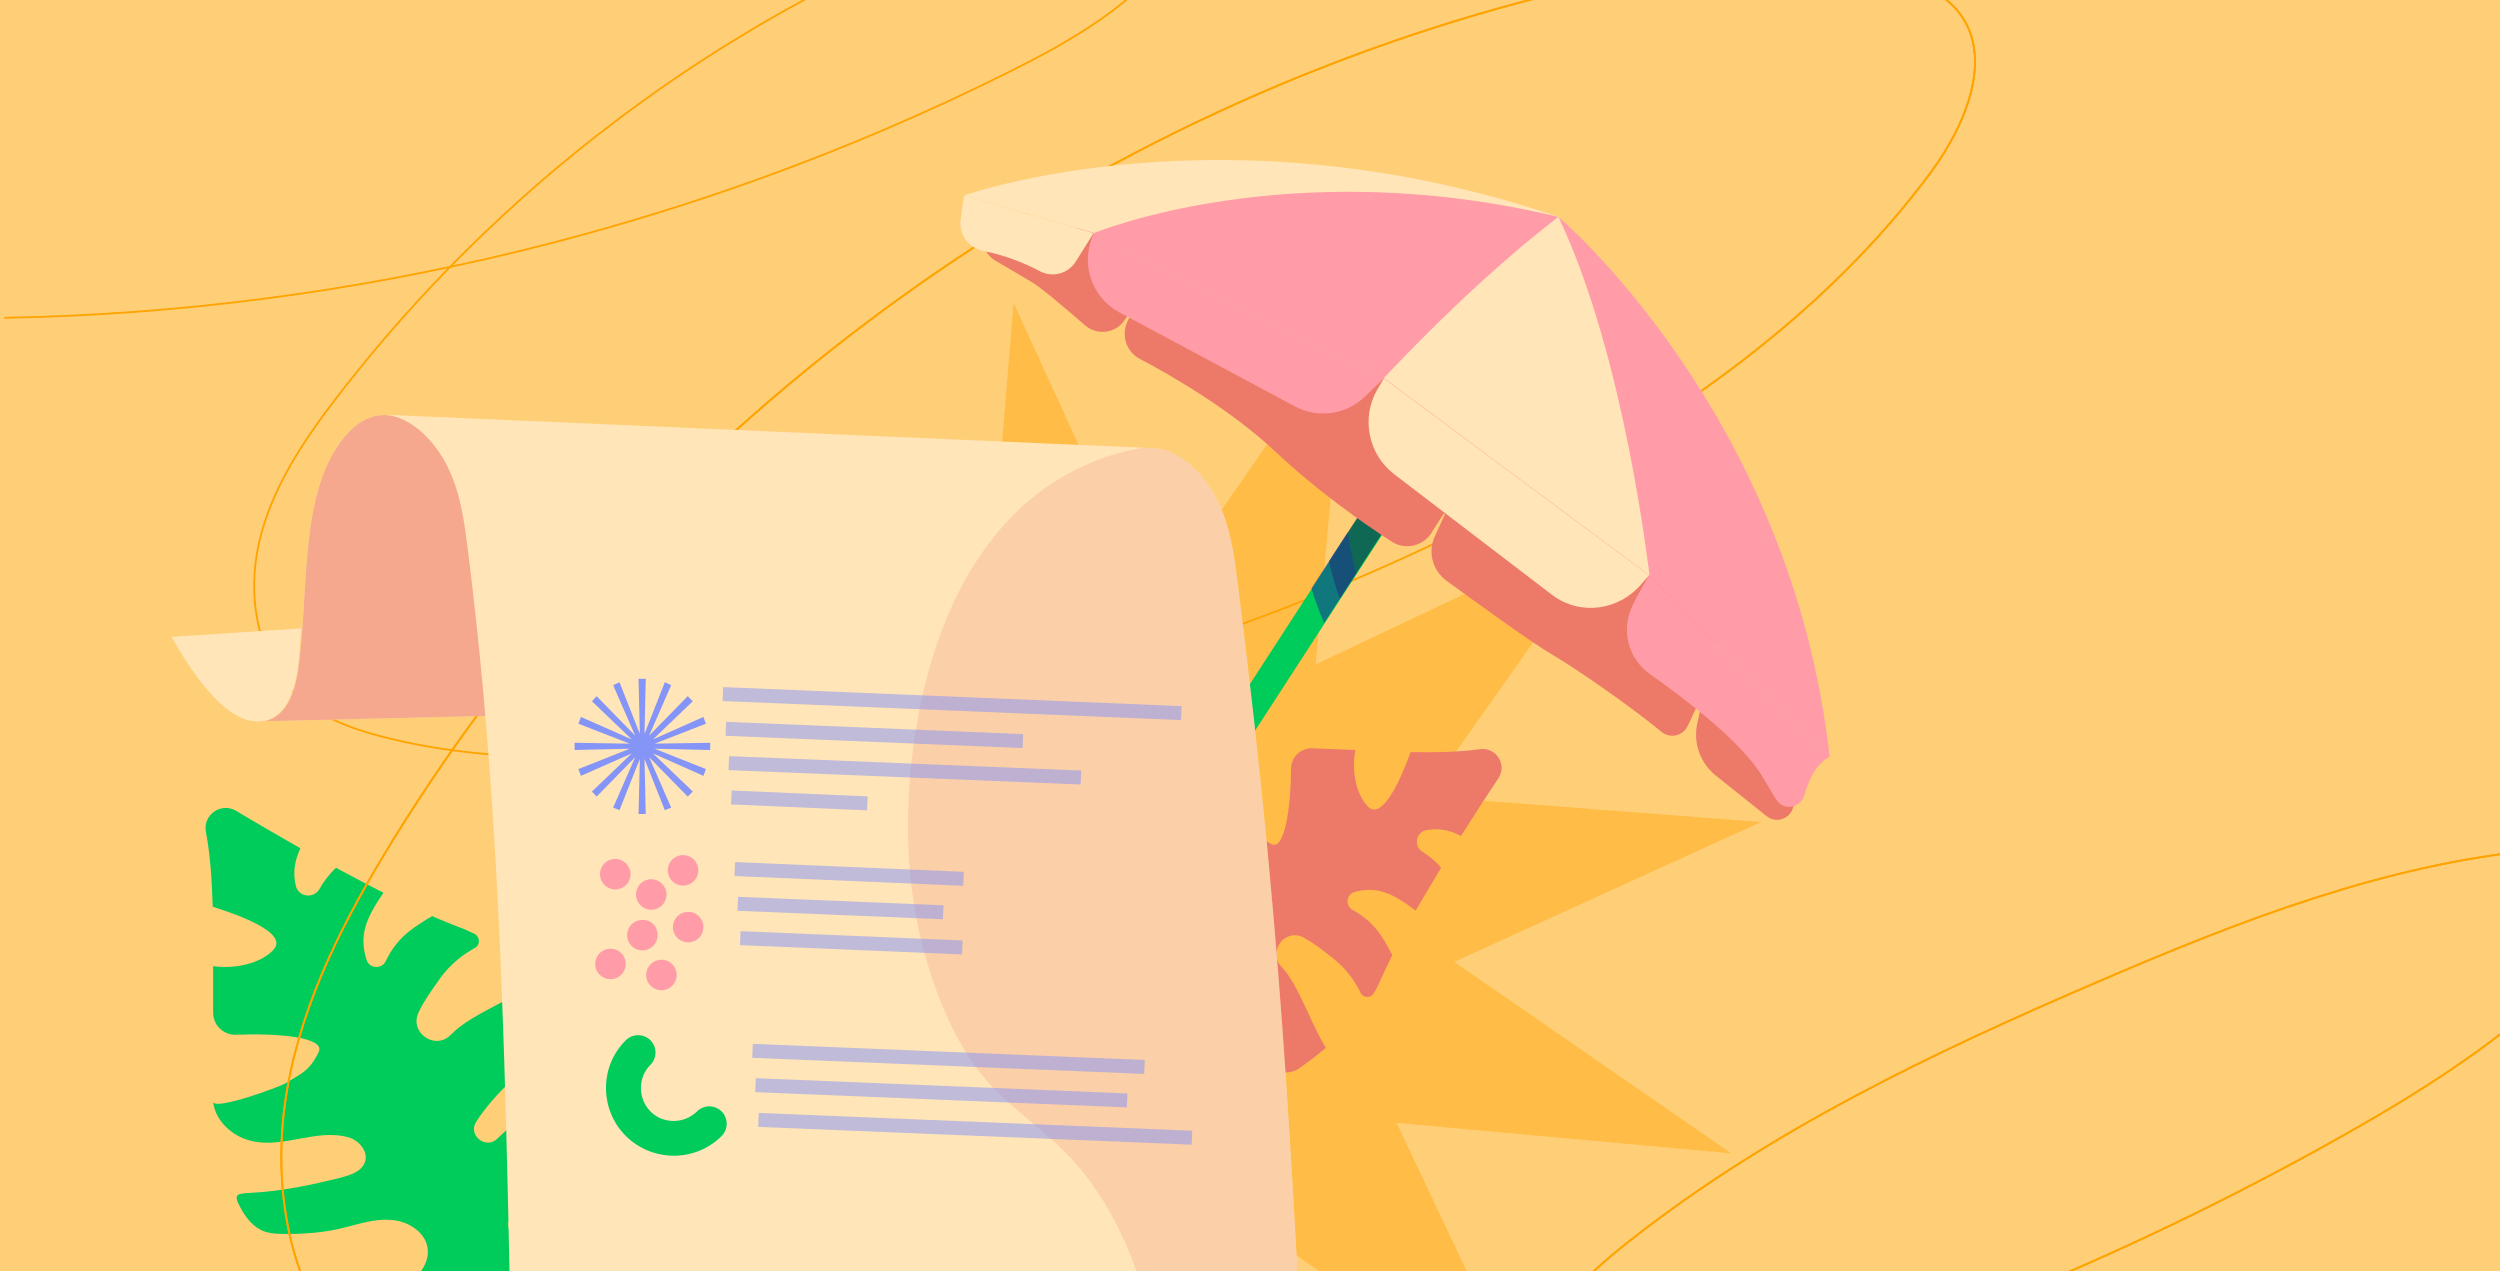 <?xml version="1.0" encoding="utf-8"?>
<!-- Generator: Adobe Illustrator 27.5.0, SVG Export Plug-In . SVG Version: 6.00 Build 0)  -->
<svg version="1.1" id="Layer_1" xmlns="http://www.w3.org/2000/svg" xmlns:xlink="http://www.w3.org/1999/xlink" x="0px" y="0px"
	 viewBox="0 0 590 300" style="enable-background:new 0 0 590 300;" xml:space="preserve">
<style type="text/css">
	.st0{fill:#FFCF78;}
	.st1{clip-path:url(#SVGID_00000074409642583558365650000007662468742452373679_);}
	.st2{opacity:0.42;}
	.st3{fill:#FFA300;}
	.st4{fill:#00CC5C;}
	.st5{fill:none;stroke:#FFA300;stroke-width:0.438;stroke-miterlimit:10;}
	.st6{fill:none;stroke:#00CC5C;stroke-width:6.995;stroke-linecap:round;stroke-linejoin:round;stroke-miterlimit:10;}
	
		.st7{opacity:0.6;clip-path:url(#SVGID_00000111896992623066371220000015866776538589188791_);fill:#1A264F;stroke:#1C4091;stroke-width:11.192;stroke-miterlimit:10;}
	.st8{clip-path:url(#SVGID_00000111896992623066371220000015866776538589188791_);fill:none;}
	.st9{fill:#ED7A69;}
	.st10{fill:#FFE5B8;}
	.st11{fill:#FF9CA8;}
	.st12{fill:#909CF1;}
	.st13{fill:url(#SVGID_00000151544044260737249390000007806094812675387790_);}
	.st14{fill:#FFE8BF;}
	.st15{opacity:0.58;}
	.st16{opacity:0.2;clip-path:url(#SVGID_00000069389972103877108450000000070041208268947330_);}
	.st17{opacity:0.52;fill:none;stroke:#8594F7;stroke-width:3.295;stroke-miterlimit:10;}
	.st18{fill:#8594F7;}
</style>
<rect class="st0" width="590" height="300"/>
<g>
	<defs>
		<rect id="SVGID_1_" width="590" height="300"/>
	</defs>
	<clipPath id="SVGID_00000122688094387599103870000011253157459594083494_">
		<use xlink:href="#SVGID_1_"  style="overflow:visible;"/>
	</clipPath>
	<g style="clip-path:url(#SVGID_00000122688094387599103870000011253157459594083494_);">
		<g id="Artwork_26_00000028300857539435981660000014157194829149483917_" class="st2">
			<polygon class="st3" points="292,369.7 258.8,297.9 213.4,363 220.6,284.4 148.9,318.2 194.8,253.3 115.4,247.2 187.9,214.2 
				122.4,168.9 201.4,176.2 167.6,104.7 232.7,150.5 239.2,71.5 272.2,143.5 317.6,78.1 310.5,156.8 382.1,122.9 336.2,187.9 
				415.6,194 343.2,227 408.6,272.2 329.6,265 363.4,336.5 298.3,290.9 			"/>
		</g>
		<path class="st4" d="M112.4,264.7c-2.1,3.2,2.3,6.7,5,4c0.6-0.6,1.2-1.1,1.8-1.7c5.3-4.8,13.8-7,20.3-9.9c2.3-1,4.7-2.1,7-3.1
			c1.8,4.5,1.5,9.9-0.9,14.1c-4.8,8.5-15.5,7.5-21.8,14.6c-1.3,1.4-2.4,3-3.4,4.7c-1.9,3.2,2.5,6.3,4.8,3.4c0.1-0.1,0.1-0.1,0.2-0.2
			c3.8-4.7,14.3-7.8,20.9-9.3c-1.1,14.5-9,28.9-27.9,39.9c-1.2,0.7-4.1,0.4-5.5,0.4c-4.6,0.2-9.3,0-13.9-0.6
			c-11.6-1.5-26.5-6.2-33.5-16.3c8.9,0.6,16.4,2.5,25.5,0c2.5-0.7,5-1.6,7-3.3s3.3-4.3,2.9-6.9c-0.5-3.4-3.8-5.7-7.1-6.4
			c-4.3-0.8-8.1,0.5-12.1,1.5c-4.8,1.3-10.1,1.7-15.1,1.6c-1.3,0-2.7-0.1-4-0.5c-2.7-0.9-4.5-3.2-5.8-5.6c-2-3.5-0.7-3.4,2.6-3.6
			c7.3-0.4,13.9-1.8,21.1-3.6c2.2-0.6,4.8-1.4,5.6-3.6c0.9-2.4-1.2-5-3.6-5.8c-8.1-2.5-16.5,3.3-24.7,0.3c-3.8-1.4-7.1-4.8-7.5-8.8
			c0.2,2.2,15.7-3.5,17-4.3c3.9-2.4,5.7-2.9,7.9-7.4c1.7-3.5-9.4-4.5-19.5-4.1c-2.9,0.1-5.4-2.2-5.4-5.2c0-3.7,0-7.4,0-11
			c4.4,0.7,10.9-0.3,14.2-3.8c3.8-4-8.2-8.3-14.3-10.2c-0.2-6.5-0.6-12.4-1.6-17.6c-0.8-4.1,3.6-7.2,7.2-5c4.3,2.6,9.5,5.6,15.1,8.8
			c-1.4,3-1.8,5.7-1.1,8.8c0.6,2.7,4.2,3.2,5.6,0.8c0.9-1.6,2.1-3.3,3.9-5c3.7,2,7.5,4,11.2,5.9c-4.2,6.1-5.8,10.1-4,15.8
			c0.7,2.2,3.7,2.3,4.6,0.2c1.2-2.5,3.1-5.3,6.5-7.7c1.3-0.9,2.8-1.9,4.4-2.8c2.2,1,4.3,1.8,6.3,2.6c1.2,0.4,2.4,1,3.7,1.6
			c1.3,0.7,1.4,2.6,0.1,3.3c-3.1,1.7-6,4.1-8.1,7c-2.3,3.2-4.1,5.8-5.2,8.2c-2.3,4.8,3.9,9.1,7.6,5.3c0.8-0.8,1.7-1.6,2.7-2.3
			c4.8-3.5,12.6-6.6,17.5-10.1c1.9,2,3.8,4.3,5.6,6.6c1.9,2.5,1.3,6-1.1,7.9C124.2,251.5,116.7,258,112.4,264.7z"/>
		<g>
			<path class="st5" d="M1,75c81.7-1.4,163.1-21.2,236.3-57.6C253,9.6,268.8,0.7,278.6-14c0.9-1.4,1.5-3,1.5-4.6
				c0-5.5-5.4-7.1-9.9-7.5c-14.8-1.3-29.5,3.4-43.3,8.8C169,5.5,117.6,44.3,79.7,93.5c-8,10.4-15.5,21.5-18.5,34.3
				c-3,12.7-0.6,27.5,9,36.4c6,5.6,14.2,8.3,22.2,10.2c25.3,6,51.6,4.9,77.4,2c65.4-7.4,129.5-27.1,187.8-57.6
				c37.4-19.6,73.1-44.3,98.2-78.3c8.3-11.3,15.1-27.7,5.9-38.3c-3.9-4.4-9.7-6.5-15.4-8c-25-6.2-51.5-2.4-76.6,3.6
				C256.1,25,154.3,98.6,92.9,198c-11.3,18.3-21.4,37.7-25.1,58.9c-3.7,21.1-0.4,44.3,12.9,61.1c10.7,13.5,26.7,21.7,43,27.3
				c36.1,12.5,75,14.2,113.1,12.6c110.6-4.5,220.1-35.7,316.5-90.1c20.9-11.8,41.7-25.2,57.8-42.8c9-9.8,1.1-25.7-12.1-24.4
				c-0.1,0-0.2,0-0.3,0c-36.1,3.4-70.4,16.8-103.6,31.1c-38.7,16.6-77.1,34.9-110.2,60.9c-11.8,9.2-23.6,20.7-25.4,35.6
				c-1.9,14.9,12.2,31.7,26.4,26.7"/>
			<path class="st5" d="M357.6,118.8c37.4-19.6,73.1-44.3,98.2-78.3c8.3-11.3,15.1-27.7,5.9-38.3c-3.9-4.4-9.7-6.5-15.4-8
				c-25-6.2-51.5-2.4-76.6,3.6C256.1,25,154.3,98.6,92.9,198c-11.3,18.3-21.4,37.7-25.1,58.9c-3.7,21.1-0.4,44.3,12.9,61.1
				c10.7,13.5,26.7,21.7,43,27.3c36.1,12.5,75,14.2,113.1,12.6c110.6-4.5,220.1-35.7,316.5-90.1c20.9-11.8,41.7-25.2,57.8-42.8
				c9-9.8,1.1-25.7-12.1-24.4c-0.1,0-0.2,0-0.3,0c-36.1,3.4-70.4,16.8-103.6,31.1c-38.7,16.6-77.1,34.9-110.2,60.9
				c-11.8,9.2-23.6,20.7-25.4,35.6c-1.9,14.9,12.2,31.7,26.4,26.7"/>
		</g>
		<g>
			<line class="st6" x1="250.4" y1="236.6" x2="365.6" y2="59"/>
			<g>
				<defs>
					<path id="SVGID_00000114778659536873674810000000363194896433466770_" d="M249.2,239.9c-0.3-0.1-0.6-0.2-0.9-0.4
						c-1.6-1.1-2.1-3.2-1-4.8L362.6,57c1.1-1.6,3.2-2.1,4.8-1c1.6,1.1,2.1,3.2,1,4.8L253.2,238.4
						C252.3,239.8,250.7,240.3,249.2,239.9z"/>
				</defs>
				<clipPath id="SVGID_00000062889356691387200290000003954960546429569715_">
					<use xlink:href="#SVGID_00000114778659536873674810000000363194896433466770_"  style="overflow:visible;"/>
				</clipPath>
				
					<path style="opacity:0.6;clip-path:url(#SVGID_00000062889356691387200290000003954960546429569715_);fill:#1A264F;stroke:#1C4091;stroke-width:11.192;stroke-miterlimit:10;" d="
					M326.9,66.7c0,0-42.1,63,15,108.7S446.2,81.3,326.9,66.7z"/>
				
					<line style="clip-path:url(#SVGID_00000062889356691387200290000003954960546429569715_);fill:none;" x1="368.5" y1="60.9" x2="253.2" y2="238.4"/>
			</g>
		</g>
		<g>
			<path class="st9" d="M245.4,56.7c0,0,63.1-24.9,119.8-2.4c0,0,38.4,48.5,41,111.2L245.4,56.7z"/>
			<path class="st9" d="M268.7,70.8l-2.5,4.8c-1.7,3.3-0.5,7.4,2.8,9.1c7.8,4.1,21.7,12.2,32,21.9c9.9,9.3,20.9,17,27.4,21.2
				c3.2,2.1,7.4,1.1,9.4-2l4.2-6.6L268.7,70.8z"/>
			<path class="st9" d="M342,119.2l-3.4,7.4c-1.7,3.7-0.5,8,2.7,10.4c7.4,5.4,20.2,14.7,25.2,17.6c5.8,3.4,18.7,12.4,25.6,18.1
				c2,1.7,5.1,1,6.2-1.4l3.8-8L342,119.2z"/>
			<path class="st9" d="M268.7,70.8l-3.4,4.9c-2.1,3-6.4,3.5-9.2,1.1c-4.5-3.9-10.7-9.2-12.9-10.4c-1.8-1.1-5.3-3.1-8.3-4.9
				c-2.9-1.7-3.9-5.4-2.3-8.4l1.9-3.4L268.7,70.8z"/>
			<path class="st9" d="M402.2,163.4l-1.6,7.1c-1.1,4.7,0.6,9.6,4.4,12.6l11.9,9.5c2.2,1.8,5.6,0.7,6.3-2.1l2.4-9.7L402.2,163.4z"/>
			<path class="st10" d="M389.2,135.8l-62.7-46.6L258.2,55l-30.6-8.9c0,0,61.5-21.8,140.2,5.1"/>
			<path class="st11" d="M367.8,51.2c0,0,55.1,46.5,64,127.5l-42.6-42.9l-62.7-46.6"/>
			<path class="st11" d="M326.6,89.3L258.2,55c0,0,46-19.1,109.6-3.8L326.6,89.3z"/>
			<path class="st10" d="M367.8,51.2c0,0-17.4,12.7-41.2,38l62.7,46.6C389.2,135.8,383.6,84.3,367.8,51.2z"/>
			<path class="st11" d="M258.2,55L258.2,55c-3.4,6.9-0.7,15.2,6.1,18.8l41.3,22.1c5.4,2.9,12.1,2,16.5-2.3l4.5-4.3L258.2,55z"/>
			<path class="st10" d="M227.5,46.1l30.6,8.9l-4.2,6.7c-1.8,2.9-5.5,3.9-8.5,2.3c-3.2-1.7-7.9-3.7-13.4-4.8
				c-3.4-0.7-5.7-3.8-5.3-7.3L227.5,46.1z"/>
			<path class="st10" d="M326.6,89.3L325,92c-3.8,6.7-2.1,15.2,4,19.9l37.3,28.5c6.6,5,15.8,3.7,21.1-2.6c0.6-0.7,1.2-1.4,1.8-2
				L326.6,89.3z"/>
			<path class="st11" d="M389.2,135.8c0,0-2.1,3.3-4,7.3c-2.7,5.7-0.9,12.4,4.2,16c8.5,6,21.9,16.2,26.6,24.3
				c1.2,2.1,2.3,3.8,3.2,5.3c1.7,2.7,5.7,2.1,6.6-1c1-3.6,2.8-7.4,6-9.1L389.2,135.8z"/>
		</g>
		<path class="st9" d="M283,232.7c-2.9-2.1-6.3,1.8-3.9,4.5c0.5,0.6,1,1.1,1.5,1.7c4.2,5.1,5.9,13.1,8.3,19.2
			c0.9,2.2,1.7,4.4,2.6,6.6c-4.3,1.5-9.2,1-13-1.4c-7.6-4.8-6.3-14.7-12.5-20.8c-1.3-1.2-2.7-2.4-4.2-3.4c-2.8-1.9-5.9,2-3.4,4.3
			c0.1,0.1,0.1,0.1,0.2,0.2c4.2,3.8,6.6,13.6,7.7,19.7c-13.4-1.6-26.4-9.6-35.6-27.6c-0.6-1.2-0.2-3.9-0.2-5.1
			c0-4.3,0.4-8.6,1.2-12.8c1.9-10.6,6.9-24.2,16.6-30.2c-0.9,8.2-3,15.1-1.1,23.6c0.5,2.3,1.3,4.7,2.8,6.6c1.5,1.9,3.8,3.2,6.2,3
			c3.1-0.3,5.5-3.2,6.2-6.3c0.9-3.9-0.1-7.5-0.9-11.3c-1-4.5-1.1-9.4-0.8-14c0.1-1.2,0.2-2.5,0.7-3.6c0.9-2.4,3.2-4,5.4-5.1
			c3.3-1.7,3.2-0.5,3.2,2.6c0.1,6.8,1.1,13,2.4,19.7c0.4,2.1,1.1,4.5,3.1,5.3c2.2,0.9,4.7-0.9,5.5-3c2.7-7.4-2.3-15.4,0.8-22.9
			c1.5-3.5,4.7-6.4,8.5-6.5c-2,0.1,2.6,14.7,3.2,15.9c2,3.7,2.5,5.4,6.5,7.6c3.2,1.7,4.6-8.5,4.7-17.8c0-2.7,2.3-4.9,5-4.8
			c3.5,0.1,6.9,0.3,10.2,0.4c-0.9,4.1-0.2,10.1,2.9,13.3c3.5,3.7,8.1-7.2,10.1-12.8c6,0.1,11.5,0,16.4-0.7c3.8-0.5,6.5,3.7,4.3,6.9
			c-2.6,3.9-5.6,8.5-8.8,13.6c-2.7-1.4-5.2-1.9-8.1-1.4c-2.5,0.4-3.2,3.8-1,5.1c1.4,0.9,3,2.1,4.4,3.8c-2,3.4-4.1,6.8-6,10.1
			c-5.4-4.1-9.1-5.8-14.4-4.4c-2,0.6-2.3,3.3-0.4,4.3c2.2,1.2,4.8,3.1,6.9,6.4c0.8,1.2,1.6,2.7,2.4,4.2c-1,2-1.9,3.9-2.7,5.7
			c-0.5,1.1-1,2.2-1.7,3.3c-0.7,1.2-2.5,1.2-3.1-0.1c-1.4-2.9-3.5-5.7-6.1-7.8c-2.8-2.3-5.1-4-7.3-5.2c-4.4-2.4-8.6,3.2-5.3,6.8
			c0.7,0.8,1.4,1.6,2,2.6c3,4.6,5.6,11.9,8.5,16.6c-2,1.7-4.1,3.3-6.4,4.9c-2.4,1.6-5.6,1-7.2-1.4C294.7,244.2,289,237,283,232.7z"
			/>
		<g>
			<g>
				<path class="st12" d="M185.7,131.4"/>
				<g>
					
						<linearGradient id="SVGID_00000011721484743203355850000007010520079902469028_" gradientUnits="userSpaceOnUse" x1="185.768" y1="131.384" x2="185.676" y2="131.426">
						<stop  offset="0" style="stop-color:#FFF2E1"/>
						<stop  offset="1" style="stop-color:#909CF1"/>
					</linearGradient>
					<path style="fill:url(#SVGID_00000011721484743203355850000007010520079902469028_);" d="M185.7,131.5c0.1,0,0.1-0.1,0-0.1
						C185.7,131.4,185.7,131.5,185.7,131.5L185.7,131.5z"/>
				</g>
			</g>
			<g>
				<path class="st10" d="M71.1,148.3c-0.3,4.3-0.5,7.3-0.6,8c-0.7,6.1-2.6,12.6-8,13.8c-8.2,1.8-16.7-10.3-22-19.8L71.1,148.3z"/>
			</g>
			<g>
				<path class="st14" d="M106.6,110.2c-3-6.1-9.4-11.6-15-12.2c-4.2-0.4-7.7,2-10.2,5c-10.6,12.7-8.5,34.7-10.8,53.4
					c-0.7,6.1-2.6,12.6-8,13.8l71-1.7L106.6,110.2z"/>
			</g>
			<g class="st15">
				<path class="st9" d="M106.6,110.2c-3-6.1-9.4-11.6-15-12.2c-4.2-0.4-7.7,2-10.2,5c-10.6,12.7-8.5,34.7-10.8,53.4
					c-0.7,6.1-2.6,12.6-8,13.8l71-1.7L106.6,110.2z"/>
			</g>
			<g>
				<defs>
					<path id="SVGID_00000065773428714458706640000014901548080684928686_" d="M533.8,562.4L290.8,579c-18.8-7.5-37.8-21.5-49-41
						c-1.3-2.3-2.5-4.6-3.6-6.9c-4.1-8.9-7.1-18.2-10.9-27.2c-4.8-11.4-11.8-23.2-21.9-29.5c-11.7-7.4-24.1-5.6-35.8-5.3
						c-11.7,0.4-26.2-2.2-34.7-14.1c-3.7-5.2-5.7-11.4-7.1-17.3c-2.8-12.2-3.6-24.3-4.3-36.2c-5-91-1.4-180.3-13.2-272.6
						c-0.8-6.3-1.7-12.8-4.7-18.8c-3-6.1-8.6-11.6-14.3-12.2l53.2,2.3l128.5,5.6c5.6,0.6,11.3,6.2,14.3,12.2
						c3,6.1,3.9,12.5,4.7,18.8c11.7,92.3,13.1,145.8,18.1,236.9c0.6,11.9,1.5,24,4.3,36.2c1.4,5.9,3.3,12.1,7.1,17.3
						c1,1.3,2,2.5,3.1,3.6c8.7,8.8,21.2,10.8,31.7,10.4c11.7-0.4,24.2-2.1,35.9,5.3c10,6.4,17,18.1,21.9,29.5
						c4.8,11.4,8.2,23.3,14.4,34.2c1,1.8,2.1,3.6,3.3,5.3c11.4,16.8,28.6,28.9,45.7,35.7C496.3,558.7,515.2,560.6,533.8,562.4z"/>
				</defs>
				<use xlink:href="#SVGID_00000065773428714458706640000014901548080684928686_"  style="overflow:visible;fill:#FFE5B8;"/>
				<clipPath id="SVGID_00000022558635600306395320000002457868999067563918_">
					<use xlink:href="#SVGID_00000065773428714458706640000014901548080684928686_"  style="overflow:visible;"/>
				</clipPath>
				<g style="opacity:0.2;clip-path:url(#SVGID_00000022558635600306395320000002457868999067563918_);">
					<path class="st9" d="M272.6,318.9c3.1,20.7-0.8,40.9-0.4,61.7c0.3,15.1,4.1,31.1,15.1,41.5c11.2,10.5,27.4,13.3,42.6,15.5
						c7.1,1,14.4,2.1,21.6,1.4c15-1.4,19.8-10.1,26.1-22.4c6.5-12.7,9-27,11-40.9c3-21.2,4.8-41.3,3.5-62.8
						c-2.4-40.9-8.7-81.5-32.5-115.8c-5.6-8.1-14-13.4-19.5-22c-5.5-8.5-9.5-17.8-13.7-26.9c-7.2-15.7-16.3-32.1-32-39.4
						c-17.8-8.3-40.1-1.9-54.2,11.7s-21.2,33.2-24.2,52.7c-2.8,17.8-2.4,36.3,2.7,53.6c2.8,9.5,7.2,20.1,13.7,27.7
						c6.8,8,16.4,13.5,23.1,22c9.4,11.8,14.8,26.5,17.2,41.4C272.5,318.2,272.5,318.5,272.6,318.9z"/>
				</g>
			</g>
			<g>
				<g>
					<line class="st17" x1="170.6" y1="163.8" x2="278.8" y2="168.3"/>
					<line class="st17" x1="171.3" y1="172" x2="241.4" y2="174.9"/>
					<line class="st17" x1="172" y1="180.1" x2="255.1" y2="183.5"/>
					<line class="st17" x1="172.6" y1="188.2" x2="204.7" y2="189.6"/>
				</g>
				<g>
					<line class="st17" x1="173.4" y1="205.1" x2="227.4" y2="207.4"/>
					<line class="st17" x1="174.1" y1="213.3" x2="222.6" y2="215.3"/>
					<line class="st17" x1="174.7" y1="221.4" x2="227.1" y2="223.6"/>
				</g>
				<g>
					<line class="st17" x1="177.6" y1="248" x2="270.1" y2="251.8"/>
					<line class="st17" x1="178.3" y1="256.1" x2="266" y2="259.7"/>
					<line class="st17" x1="179" y1="264.3" x2="281.3" y2="268.5"/>
				</g>
			</g>
			<g id="Artwork_17_00000016798218297528525100000014300696097087070109_">
				<polygon class="st18" points="150.7,160.2 151,173.2 146.2,161 144.7,161.7 149.9,173.6 140.8,164.3 139.7,165.5 149.1,174.5 
					137.1,169.2 136.5,170.8 148.6,175.5 135.6,175.3 135.6,177 148.6,176.7 136.5,181.5 137.1,183.1 149.1,177.8 139.7,186.8 
					140.8,188 149.9,178.7 144.7,190.6 146.2,191.2 151,179.1 150.7,192.1 152.4,192.1 152.1,179.1 156.9,191.2 158.4,190.6 
					153.2,178.7 162.3,188 163.5,186.8 154.1,177.8 166,183.1 166.6,181.5 154.5,176.7 167.6,177 167.6,175.3 154.5,175.5 
					166.6,170.8 166,169.2 154.1,174.5 163.5,165.5 162.3,164.3 153.2,173.6 158.4,161.7 156.9,161 152.1,173.2 152.4,160.2 				"/>
			</g>
			<g id="Artwork_9_00000001658414001177776610000008746713354357672370_">
				<path class="st11" d="M148.8,206.3c0,2-1.6,3.6-3.6,3.6c-2,0-3.6-1.6-3.6-3.6c0-2,1.6-3.6,3.6-3.6
					C147.1,202.7,148.8,204.3,148.8,206.3z"/>
				<path class="st11" d="M157.3,211.1c0,2-1.6,3.6-3.6,3.6c-2,0-3.6-1.6-3.6-3.6s1.6-3.6,3.6-3.6
					C155.6,207.5,157.3,209.1,157.3,211.1"/>
				<path class="st11" d="M164.8,205.4c0,2-1.6,3.6-3.6,3.6s-3.6-1.6-3.6-3.6c0-2,1.6-3.6,3.6-3.6S164.8,203.4,164.8,205.4"/>
				<path class="st11" d="M155.2,220.7c0,2-1.6,3.6-3.6,3.6c-2,0-3.6-1.6-3.6-3.6s1.6-3.6,3.6-3.6
					C153.6,217,155.2,218.6,155.2,220.7"/>
				<path class="st11" d="M166,218.8c0,2-1.6,3.6-3.6,3.6c-2,0-3.6-1.6-3.6-3.6c0-2,1.6-3.6,3.6-3.6
					C164.4,215.2,166,216.8,166,218.8"/>
				
					<ellipse transform="matrix(0.924 -0.383 0.383 0.924 -76.112 72.432)" class="st11" cx="144" cy="227.5" rx="3.6" ry="3.6"/>
				<path class="st11" d="M159.7,230.1c0,2-1.6,3.6-3.6,3.6c-2,0-3.6-1.6-3.6-3.6s1.6-3.6,3.6-3.6
					C158.1,226.5,159.7,228.1,159.7,230.1"/>
			</g>
			<g id="Artwork_28_00000168114174704723606640000017722551453850735489_">
				<path class="st4" d="M153.5,245.5c1.6,1.6,1.6,4.2,0,5.8c-3,3-3,7.9,0,11c3,3,7.9,3,11,0c1.6-1.6,4.2-1.6,5.8,0s1.6,4.2,0,5.8
					c-6.2,6.2-16.3,6.2-22.6,0c-6.2-6.2-6.3-16.4,0-22.6C149.3,243.9,151.9,243.9,153.5,245.5"/>
			</g>
		</g>
	</g>
</g>
</svg>
